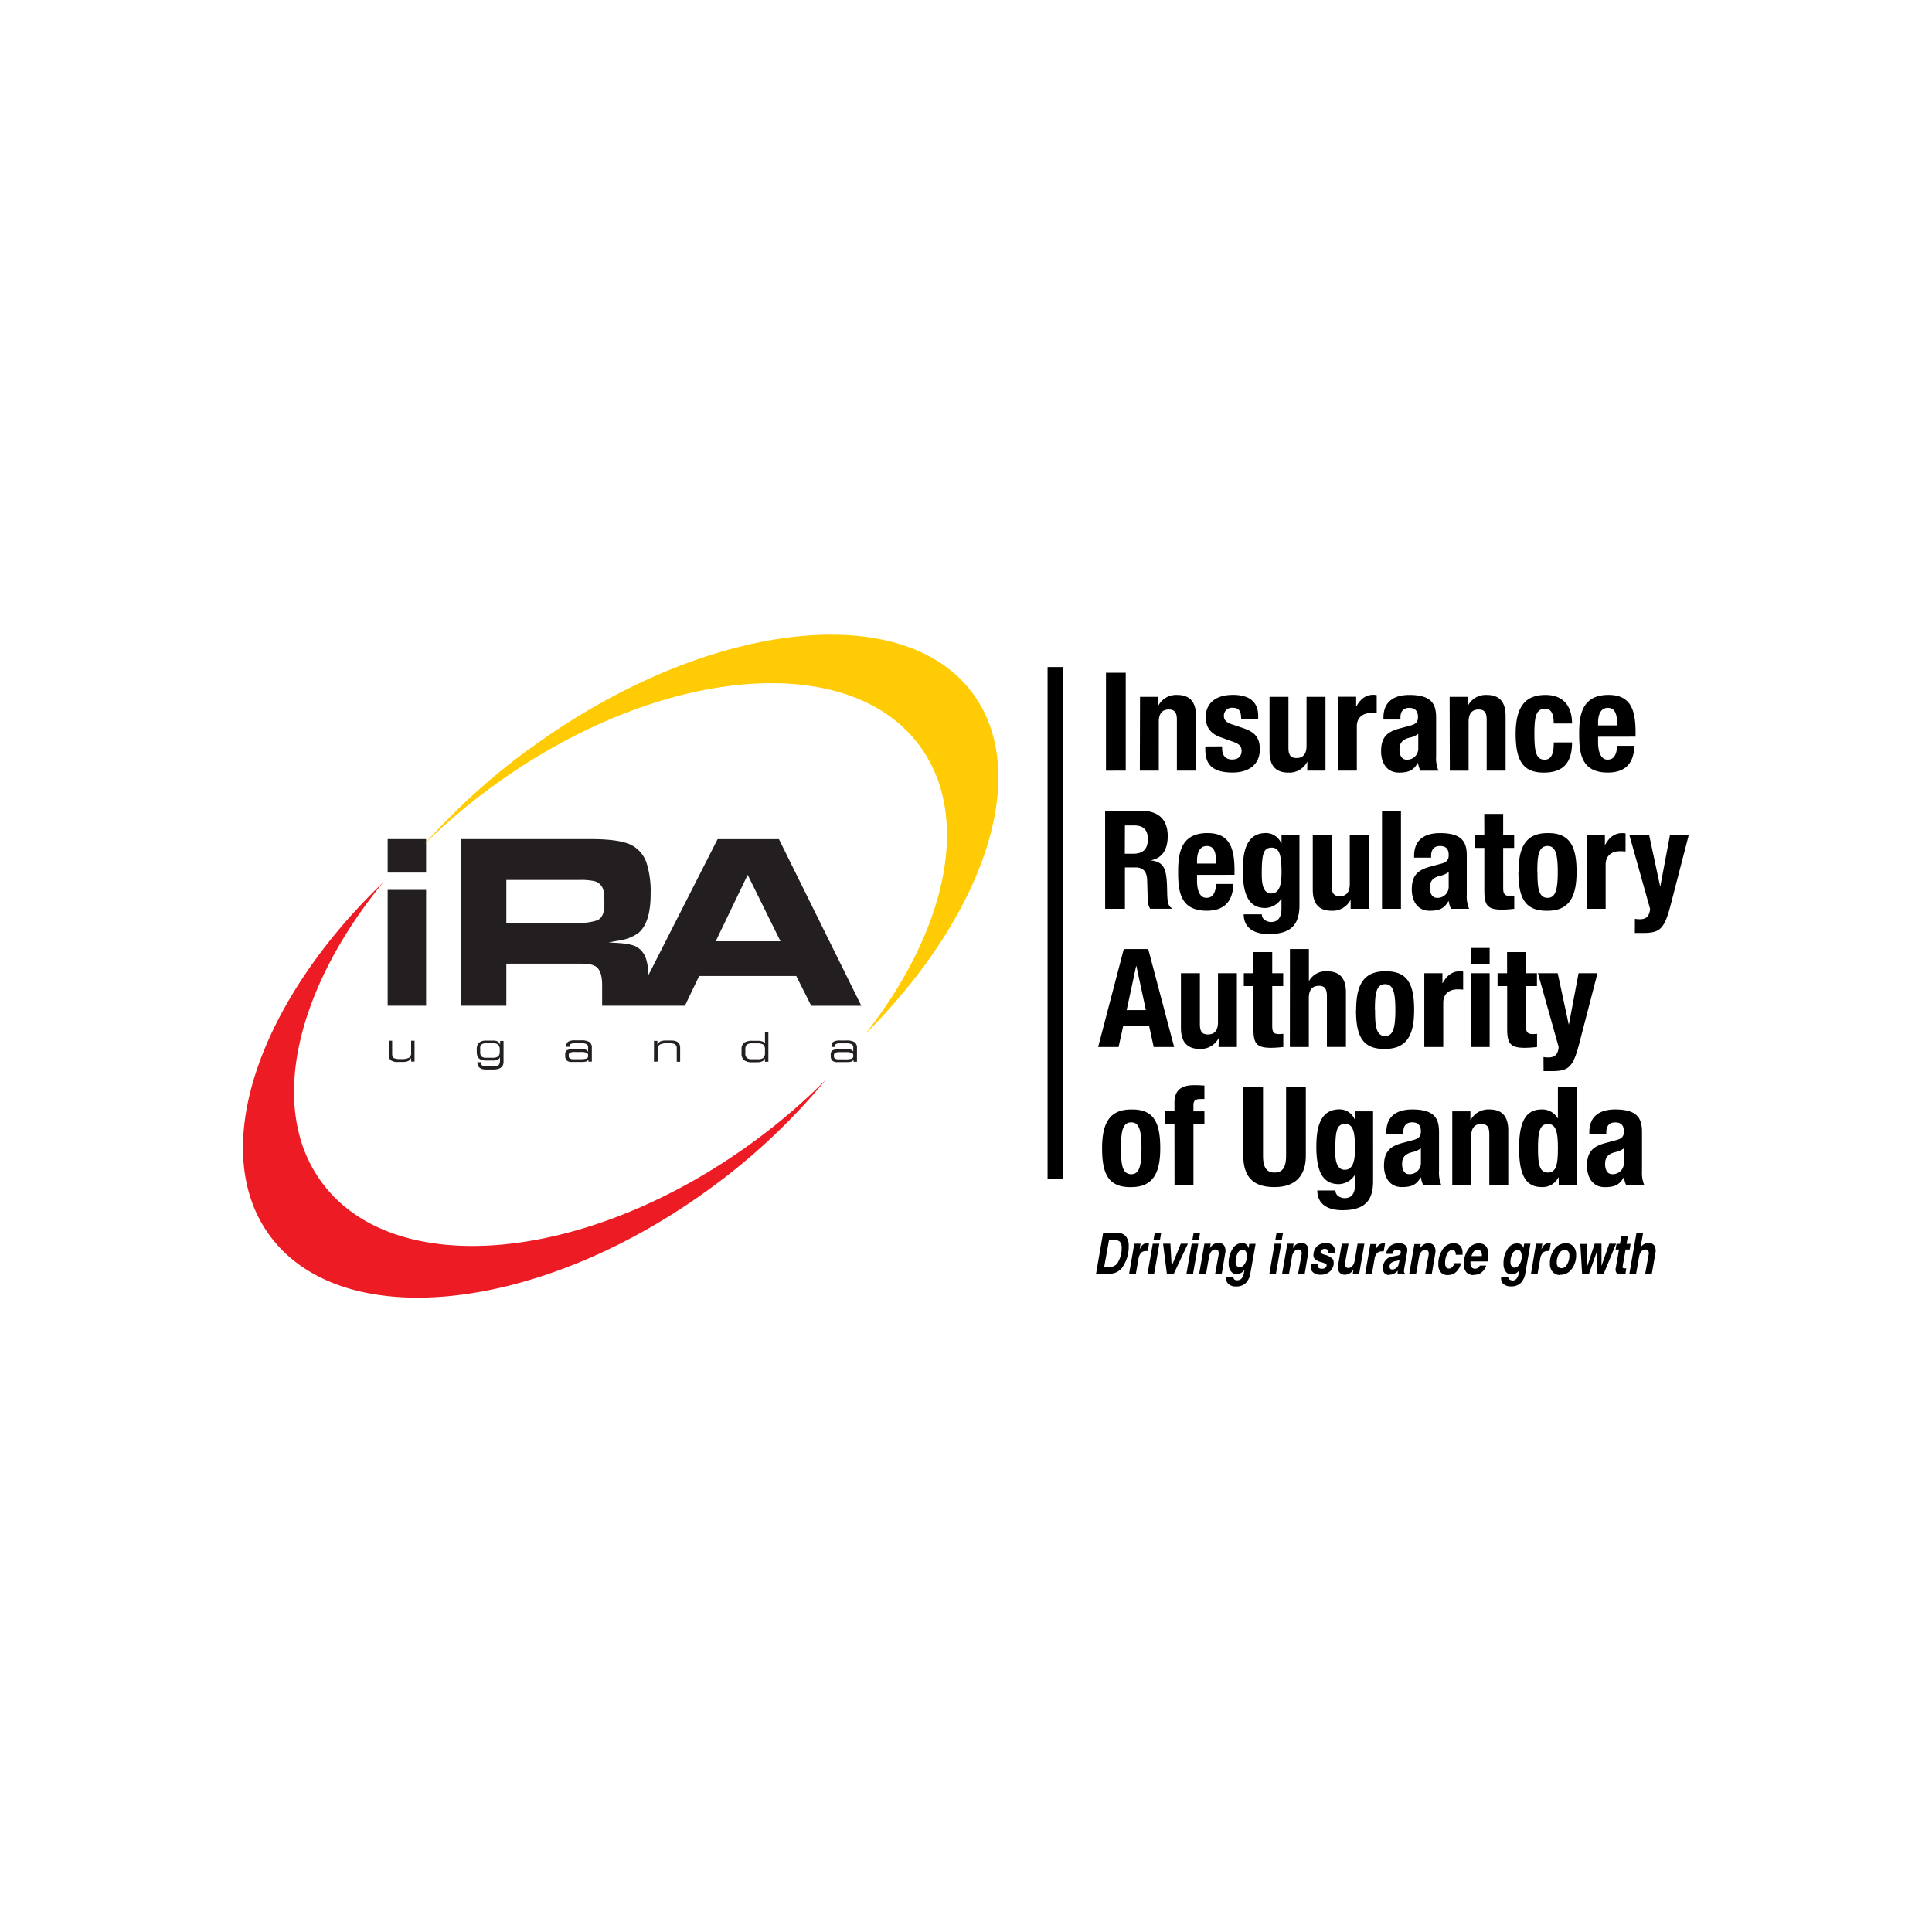 <svg xmlns="http://www.w3.org/2000/svg" id="Layer_1" data-name="Layer 1" viewBox="0 0 567 567"><defs><style>.cls-1{fill:#231f20;}.cls-1,.cls-2,.cls-3,.cls-4{fill-rule:evenodd;}.cls-2{fill:#ed1c24;}.cls-3{fill:#ffcb05;}</style></defs><path class="cls-1" d="M114.09,305.42h1v3.85c0,.7.2,1.14.61,1.3a4.47,4.47,0,0,0,1.61.23h.44a4.73,4.73,0,0,0,2.29-.38,1.58,1.58,0,0,0,.62-1.47v-3.53h1v6.13h-1v-1.13a1.73,1.73,0,0,1-.94,1,4.36,4.36,0,0,1-1.59.24H116.7a3.21,3.21,0,0,1-2-.5,2,2,0,0,1-.62-1.6m26,2.17h1v.16c0,.71.61,1.07,1.84,1.07h1.18a4,4,0,0,0,2.21-.36,1.82,1.82,0,0,0,.41-1.37v-1a1.34,1.34,0,0,1-.69.78,3.46,3.46,0,0,1-1.41.22h-2.1c-1.73,0-2.6-.83-2.6-2.48V308a2.69,2.69,0,0,1,.67-2,3.09,3.09,0,0,1,2.12-.6h2.14a2.39,2.39,0,0,1,1.19.25,1.82,1.82,0,0,1,.74,1v-1.16h1v6.12c0,1.5-1,2.26-3,2.26h-2.17a2.91,2.91,0,0,1-1.85-.51,1.64,1.64,0,0,1-.63-1.33Zm.85-4.25v1.21a1.78,1.78,0,0,0,.41,1.37,2,2,0,0,0,1.33.37h2c1.33,0,2-.55,2-1.65v-.83c0-1.18-.63-1.78-1.87-1.78h-2.07C141.52,306.16,140.91,306.6,140.91,307.47Zm31.66,1.22v-1.27a1.07,1.07,0,0,0-.43-1,3.59,3.59,0,0,0-1.69-.27h-1.71a2.46,2.46,0,0,0-1.25.21.76.76,0,0,0-.3.69v.15h-1v-.31a1.35,1.35,0,0,1,.56-1.19,3.63,3.63,0,0,1,2-.39h1.74a4.55,4.55,0,0,1,2.49.5,2,2,0,0,1,.69,1.74v4h-1v-.66a1.11,1.11,0,0,1-.69.63,5,5,0,0,1-1.35.13H167.8a2.06,2.06,0,0,1-1.48-.45,1.9,1.9,0,0,1-.45-1.39v-.36a1.41,1.41,0,0,1,.52-1.24,4.56,4.56,0,0,1,2.27-.37h1.82C171.68,307.84,172.38,308.12,172.57,308.69Zm-5.66,1v.22a.76.76,0,0,0,.35.73,2.3,2.3,0,0,0,1.13.2h1.76a6.28,6.28,0,0,0,1.92-.19.72.72,0,0,0,.5-.72v-.25a.74.74,0,0,0-.46-.75,4.79,4.79,0,0,0-1.73-.21h-1.7a3.12,3.12,0,0,0-1.42.21A.78.78,0,0,0,166.91,309.65Zm25,1.9v-6.13h1v1.13a1.93,1.93,0,0,1,.82-.94,4,4,0,0,1,1.7-.29H197q2.61,0,2.61,2.1v4.13h-1V307.7a1.31,1.31,0,0,0-.53-1.24,3.73,3.73,0,0,0-1.71-.3h-.42a4.68,4.68,0,0,0-2.29.39A1.59,1.59,0,0,0,193,308v3.53Zm32.57-5.28v-3.5h1v8.78h-1v-1q-.42,1.14-2.28,1.14h-1.45a3.84,3.84,0,0,1-2.43-.62,2.56,2.56,0,0,1-.71-2v-1a2.58,2.58,0,0,1,.73-2.11,4.57,4.57,0,0,1,2.62-.55h1.48a3.18,3.18,0,0,1,1.35.22A1.16,1.16,0,0,1,224.5,306.27Zm-5.76,1.64v1.14a1.7,1.7,0,0,0,.47,1.38,2.29,2.29,0,0,0,1.45.37h1.77a2.39,2.39,0,0,0,1.62-.42,1.94,1.94,0,0,0,.45-1.44v-1a1.68,1.68,0,0,0-.5-1.41,3,3,0,0,0-1.72-.38h-1.52a2.48,2.48,0,0,0-1.58.38A1.76,1.76,0,0,0,218.74,307.91Zm31.67.78v-1.27a1.07,1.07,0,0,0-.44-1,3.54,3.54,0,0,0-1.68-.27h-1.71a2.48,2.48,0,0,0-1.26.21.76.76,0,0,0-.3.69v.15h-1v-.31a1.38,1.38,0,0,1,.56-1.19,3.7,3.7,0,0,1,2-.39h1.74a4.49,4.49,0,0,1,2.48.5,2,2,0,0,1,.7,1.74v4h-1v-.66a1.13,1.13,0,0,1-.7.63,4.94,4.94,0,0,1-1.34.13h-2.73a2,2,0,0,1-1.48-.45,1.9,1.9,0,0,1-.45-1.39v-.36a1.41,1.41,0,0,1,.52-1.24,4.51,4.51,0,0,1,2.26-.37h1.83C249.52,307.84,250.21,308.12,250.41,308.69Zm-5.67,1v.22a.78.78,0,0,0,.35.73,2.32,2.32,0,0,0,1.14.2H248a6.21,6.21,0,0,0,1.91-.19.72.72,0,0,0,.51-.72v-.25a.74.74,0,0,0-.47-.75,4.76,4.76,0,0,0-1.73-.21h-1.69a3.17,3.17,0,0,0-1.43.21A.79.79,0,0,0,244.74,309.65Z"></path><path class="cls-1" d="M210.05,276.24h19l-9.62-19.49M148.6,270.83h21a15.69,15.69,0,0,0,5.64-.73c1.43-.58,2.13-2.15,2.13-4.68a23.58,23.58,0,0,0-.2-3.55,3.62,3.62,0,0,0-2.58-3.23,17.72,17.72,0,0,0-4.5-.39H148.6Zm-34.83-14.74v-9.83h11.28v9.83Zm0,39.07v-34h11.28v34Zm76.54-9,20.29-39.89h18l24.18,48.9h-14.7l-4.4-8.74H205.19L201,295.16H176.71v-6.09c0-2.65-.57-4.43-1.68-5.31a5.78,5.78,0,0,0-3.06-.89c-.43-.05-1.32-.07-2.68-.07H148.6v12.36H135.19v-48.9h38.18q8.52,0,11.95,1.76a9.1,9.1,0,0,1,4.47,5.37,28,28,0,0,1,1.16,8.95q0,8.67-3.75,11.6a13.61,13.61,0,0,1-5.9,2.16l-2.68.46c1.11.1,1.86.15,2.2.15q4.81.27,6.31,1.36a6.21,6.21,0,0,1,2.46,3.3A16.55,16.55,0,0,1,190.31,286.15Z"></path><path class="cls-2" d="M242.31,316.94A184.62,184.62,0,0,1,209,348.36c-50.14,36.89-108.45,43.32-129.8,14.3-18.43-25-3.46-68.52,33.23-103.67-25.58,31.25-34,66.3-18,88,21.38,29.06,78.46,23.59,127.06-12.17a180.7,180.7,0,0,0,20.84-17.91"></path><path class="cls-3" d="M155.22,219.93c50.87-37.42,109.4-44.78,130.3-16.38,17.48,23.76,3.24,65.2-31.64,100,23.87-30.33,31.42-63.78,16-84.68-21.11-28.69-77.64-23.17-125.84,12.3a179,179,0,0,0-19.5,16.59,195.73,195.73,0,0,1,30.64-27.86"></path><polyline class="cls-4" points="307.44 195.76 311.9 195.76 311.9 345.9 307.44 345.9"></polyline><path class="cls-4" d="M476.57,341.25a3.26,3.26,0,0,1-3.42,3.35c-1.49,0-2.09-1.37-2.09-3,0-1.94.89-3,3.14-3.51a6.19,6.19,0,0,0,2.37-1.08m-5.15-4.19v-.6c0-1.73.85-2.82,2.58-2.82,1.89,0,2.57,1,2.57,2.66,0,1.45-.56,2.09-2.21,2.53l-3.14.85c-3.82,1-5.47,2.65-5.47,6.76,0,2.9,1.36,6.2,5.23,6.2,2.7,0,4.23-.56,5.51-2.82h.08a9.11,9.11,0,0,0,.69,2.26h5.31a9.45,9.45,0,0,1-.68-4.19V332.24c0-3.91-1.25-6.64-7.85-6.64-4.19,0-7.61,1.69-7.61,6.68v.52ZM451.37,337c0-4.71.49-7.13,2.9-7.13s2.94,2.42,2.94,7.13-.48,7.12-2.94,7.12S451.37,341.7,451.37,337Zm6.08,10.83h5.32V319.07h-5.56v9.1h-.08a5.2,5.2,0,0,0-4.67-2.57c-4.55,0-6.64,3.34-6.64,11.39s2.09,11.39,6.64,11.39a5.18,5.18,0,0,0,4.91-2.86h.08Zm-31.24,0h5.56V333.44c0-2.37,1-3.58,2.94-3.58,1.65,0,2.37.81,2.37,3v14.94h5.56V331.75c0-4.3-2-6.15-5.52-6.15a5.9,5.9,0,0,0-5.51,3.09h-.08v-2.53h-5.32ZM417,341.25a3.27,3.27,0,0,1-3.43,3.35c-1.48,0-2.09-1.37-2.09-3,0-1.94.89-3,3.14-3.51A6.3,6.3,0,0,0,417,337Zm-5.16-8.45v-.6c0-1.73.85-2.82,2.58-2.82,1.89,0,2.58,1,2.58,2.66,0,1.45-.57,2.09-2.22,2.53l-3.14.85c-3.82,1-5.47,2.65-5.47,6.76,0,2.9,1.37,6.2,5.23,6.2,2.7,0,4.23-.56,5.52-2.82H417a8.69,8.69,0,0,0,.68,2.26H423a9.45,9.45,0,0,1-.68-4.19V332.24c0-3.91-1.25-6.64-7.85-6.64-4.19,0-7.61,1.69-7.61,6.68v.52Zm-14.17-6.64v2.41h-.08a4.82,4.82,0,0,0-4.46-3c-6,0-6.81,5.95-6.81,11,0,7.89,2.26,10.95,6.64,10.95a5.82,5.82,0,0,0,4.63-2.65h.08v2.86c0,2.25-.8,3.9-3.06,3.9a3.32,3.32,0,0,1-1.85-.6,2,2,0,0,1-.84-1.65h-5.32c0,3.7,2.66,5.79,7.37,5.79,6.48,0,9-2.73,9-8.49V326.16Zm-5.79,11.51c0-5.84.44-7.81,2.9-7.81,2.21,0,2.89,2,2.89,7.25,0,3.66-.64,6.2-3,6.2S391.84,340.65,391.84,337.67Zm-27-18.6v20.05c0,7.69,4.46,9.26,9.17,9.26s9.18-2,9.18-9.26V319.07h-5.79v20.05c0,2.86-.65,5-3.39,5s-3.38-2.13-3.38-5V319.07ZM344.7,347.82h5.55V329.94h3.22v-3.78h-3.22v-1.89c0-1.25.57-1.73,2.14-1.73h.52a2.64,2.64,0,0,1,.56,0v-3.95c-1-.08-2-.12-3-.12-3.58,0-5.79,1.29-5.79,5.19v2.46h-2.82v3.78h2.82ZM329,337c0-4.43.24-7.61,3-7.61,2.25,0,3,2.17,3,7.61s-.73,7.61-3,7.61C329.24,344.6,329,341.42,329,337Zm-5.56,0c0,7.57,1.9,11.51,8.54,11.39,6.32,0,8.53-4,8.53-11.39,0-7.57-1.89-11.52-8.53-11.39C325.66,325.6,323.44,329.58,323.44,337ZM453,314.35h2.26c5.15,0,6.4-1,8.33-8.53l5.24-20.21h-5.56l-2.82,15h-.08l-3.22-15h-5.8l6.08,21.66c-.16,1.93-.92,3.06-3,3.06a9,9,0,0,1-1.45-.12Zm-10.7-28.74H439.5v3.79h2.82v12.39c0,4.35.8,5.72,5.15,5.72a35.87,35.87,0,0,0,3.62-.24V303.4a11.43,11.43,0,0,1-1.25.08c-1.61,0-2-.64-2-2.37V289.4h3.22v-3.79h-3.22v-6.2h-5.55Zm-10.67,21.66h5.55V285.61h-5.55Zm0-24.32h5.55v-4.74h-5.55ZM418,307.27h5.56v-13c0-2.9,2.17-3.91,4.1-3.91.61,0,1.13,0,1.74.08v-5.31a8.76,8.76,0,0,0-1-.08c-2.3,0-3.87,1.37-5,3.46h-.08v-2.9H418Zm-14.49-10.83c0-4.43.24-7.61,3-7.61,2.25,0,3,2.18,3,7.61s-.73,7.61-3,7.61C403.79,304.05,403.55,300.87,403.55,296.44Zm-5.55,0c0,7.57,1.89,11.51,8.53,11.39,6.32,0,8.53-4,8.53-11.39,0-7.57-1.89-11.51-8.53-11.39C400.21,285.05,398,289,398,296.44Zm-19.41,10.83h5.56V292.9c0-2.38,1-3.58,2.94-3.58,1.65,0,2.37.8,2.37,3v14.94H395V291.21c0-4.31-2-6.16-5.52-6.16a5.62,5.62,0,0,0-5.27,2.78h-.08v-9.3h-5.56Zm-10.7-21.66h-2.82v3.79h2.82v12.39c0,4.35.8,5.72,5.15,5.72a35.87,35.87,0,0,0,3.62-.24V303.4a11.43,11.43,0,0,1-1.25.08c-1.61,0-2-.64-2-2.37V289.4h3.22v-3.79h-3.22v-6.2h-5.55Zm-10.23,21.66H363V285.61h-5.55V300c0,2.38-1,3.59-2.94,3.59-1.65,0-2.37-.81-2.37-3V285.61h-5.56v16.06c0,4.31,2,6.16,5.52,6.16a5.89,5.89,0,0,0,5.51-3.1h.08Zm-35.34,0h6l1.33-6.08h7.65l1.33,6.08h6l-7.61-28.74h-7.17Zm11.15-23.75h.08l2.78,12.92h-5.64Zm146.36-9.71h2.26c5.15,0,6.4-1.05,8.33-8.54l5.23-20.21H490.1l-2.82,15h-.08l-3.22-15h-5.8l6.08,21.66c-.16,1.93-.92,3.06-3,3.06a9,9,0,0,1-1.45-.12Zm-14.12-7.09h5.55v-13c0-2.9,2.17-3.9,4.11-3.9.6,0,1.12,0,1.73.08v-5.32a8.59,8.59,0,0,0-1-.08c-2.29,0-3.86,1.37-5,3.46H471v-2.9h-5.31Zm-14.5-10.83c0-4.42.25-7.6,3-7.6,2.26,0,3,2.17,3,7.6s-.72,7.61-3,7.61C451.46,263.5,451.21,260.32,451.21,255.89Zm-5.55,0c0,7.57,1.89,11.52,8.53,11.4,6.32,0,8.54-4,8.54-11.4s-1.9-11.51-8.54-11.39C447.87,244.5,445.66,248.49,445.66,255.89Zm-10-10.83h-2.81v3.79h2.81v12.4c0,4.35.81,5.71,5.16,5.71a35.87,35.87,0,0,0,3.62-.24v-3.86a11.43,11.43,0,0,1-1.25.08c-1.61,0-2-.65-2-2.38V248.85h3.22v-3.79h-3.22v-6.19h-5.56Zm-10.46,15.1a3.25,3.25,0,0,1-3.42,3.34c-1.49,0-2.1-1.37-2.1-3,0-1.93.89-3,3.14-3.5a6.12,6.12,0,0,0,2.38-1.09Zm-5.15-8.45v-.61c0-1.73.84-2.81,2.57-2.81,1.89,0,2.58,1,2.58,2.65,0,1.45-.56,2.1-2.22,2.54l-3.14.84c-3.82,1.05-5.47,2.66-5.47,6.77,0,2.89,1.37,6.2,5.23,6.2,2.7,0,4.23-.57,5.52-2.82h.08a8.62,8.62,0,0,0,.68,2.25h5.32a9.25,9.25,0,0,1-.69-4.18v-11.4c0-3.9-1.25-6.64-7.85-6.64-4.18,0-7.61,1.69-7.61,6.68v.53Zm-14.42,15h5.56V238h-5.56Zm-9.21,0h5.31V245.06h-5.56v14.38c0,2.37-1,3.58-2.93,3.58-1.65,0-2.38-.81-2.38-3V245.06h-5.55v16.07c0,4.3,2,6.16,5.51,6.16a5.91,5.91,0,0,0,5.52-3.1h.08ZM376.1,245.06v2.42H376a4.85,4.85,0,0,0-4.47-3c-6,0-6.8,6-6.8,11,0,7.89,2.25,11,6.64,11a5.86,5.86,0,0,0,4.63-2.66h.08v2.86c0,2.26-.81,3.91-3.06,3.91a3.2,3.2,0,0,1-1.85-.61,1.92,1.92,0,0,1-.85-1.65H365c0,3.71,2.65,5.8,7.36,5.8,6.49,0,9-2.74,9-8.49V245.06Zm-5.8,11.52c0-5.84.44-7.81,2.9-7.81,2.21,0,2.9,2,2.9,7.24,0,3.67-.65,6.2-3,6.2S370.3,259.56,370.3,256.58Zm-19-3.14v-.85c0-2.05.64-4.3,2.86-4.3s2.7,1.85,2.82,5.15Zm11,3.3v-1.25c0-6.64-1.45-11-7.93-11-7.49,0-8.61,5.4-8.61,11.19,0,5.4.32,11.6,8.37,11.6,5.31,0,7.65-2.82,7.85-7.85h-5c-.33,2.73-1.05,4.06-2.94,4.06-2.06,0-2.74-2.45-2.74-5v-1.73Zm-32.16-14.49h2.73c2.7,0,4,1.33,4,4,0,3.1-1.57,4.31-4.35,4.31h-2.41Zm-5.8,24.47h5.8V254.57h3.1c2.37,0,3.3,1.36,3.42,3.62l.16,5.51a5.28,5.28,0,0,0,.72,3h6.28v-.24c-1.08-.6-1.25-2.09-1.29-5.15-.12-6.08-.68-8.25-4.62-8.78v-.08c3.26-.68,4.79-3.22,4.79-7.08,0-4.95-2.86-7.41-7.65-7.41H324.33ZM469,212.89v-.84c0-2.06.64-4.31,2.85-4.31s2.7,1.85,2.82,5.15Zm11,3.3v-1.25c0-6.64-1.45-11-7.93-11-7.49,0-8.62,5.4-8.62,11.19,0,5.4.32,11.6,8.37,11.6,5.32,0,7.65-2.82,7.85-7.85h-5c-.32,2.74-1,4.06-2.94,4.06s-2.73-2.45-2.73-5v-1.73Zm-18.64-3.86c0-5.15-2.62-8.38-7.77-8.38s-8.78,2.5-8.78,11.4c0,8.69,2.74,11.39,8.3,11.39,5.91,0,8.25-3.18,8.25-8.86H456c0,3.54-.8,5.07-2.69,5.07-2.46,0-3-2.21-3-7.56,0-5,.44-7.41,3.18-7.41,2.09,0,2.49,2.25,2.49,4.35Zm-35.87,13.85H431V211.8c0-2.37,1-3.58,2.93-3.58,1.65,0,2.38.81,2.38,3v14.94h5.55V210.11c0-4.3-2-6.16-5.51-6.16a5.91,5.91,0,0,0-5.52,3.1h-.08v-2.53h-5.31Zm-9.26-6.57a3.25,3.25,0,0,1-3.42,3.34c-1.49,0-2.09-1.36-2.09-3,0-1.94.88-3,3.14-3.51a6.19,6.19,0,0,0,2.37-1.08ZM411,211.16v-.6c0-1.73.84-2.82,2.58-2.82s2.57,1,2.57,2.66c0,1.44-.56,2.09-2.21,2.53l-3.14.85c-3.83,1-5.48,2.65-5.48,6.76,0,2.9,1.37,6.2,5.24,6.2,2.69,0,4.22-.56,5.51-2.82h.08a8.34,8.34,0,0,0,.69,2.26h5.31a9.45,9.45,0,0,1-.68-4.19V210.6c0-3.91-1.25-6.65-7.86-6.65-4.18,0-7.6,1.69-7.6,6.69v.52Zm-18.36,15h5.56v-13c0-2.9,2.17-3.9,4.1-3.9.61,0,1.13,0,1.73.08V204a6.76,6.76,0,0,0-1-.09c-2.3,0-3.87,1.37-5,3.47H398v-2.9h-5.32Zm-9,0H389V204.52h-5.56v14.37c0,2.37-1,3.58-2.93,3.58-1.66,0-2.38-.8-2.38-3V204.52h-5.55v16.06c0,4.31,2,6.16,5.51,6.16a5.9,5.9,0,0,0,5.51-3.1h.09Zm-29.91-7.09v.77c0,4.18,1.69,6.88,8,6.88,4.67,0,8-2.26,8-6.8,0-3.27-1.29-5-4.79-6.2l-3.34-1.13c-1.9-.6-2.42-1.45-2.42-2.54a2.34,2.34,0,0,1,2.62-2.33c1.81,0,2.45,1,2.45,3.26h5v-.89c0-3.9-2.37-6.16-7.4-6.16-5.68,0-8,3-8,6.53,0,3.06,1.57,5,4.63,6l3.9,1.41c1.09.45,2,1.05,2,2.46,0,1.73-1.08,2.57-2.81,2.57-1.9,0-2.9-1.24-2.9-3.14v-.72Zm-19.21,7.09h5.56V211.8c0-2.37,1-3.58,2.94-3.58,1.65,0,2.37.81,2.37,3v14.94H351V210.11c0-4.3-2-6.16-5.52-6.16a5.91,5.91,0,0,0-5.51,3.1h-.08v-2.53h-5.32Zm-4.14,0V197.43h-5.8v28.75Z"></path><path class="cls-4" d="M478.17,373.88l2.09-12h1.94l-.73,4.22.18-.23a2.72,2.72,0,0,1,2.13-1.1,1.92,1.92,0,0,1,1.74.81,3.06,3.06,0,0,1,.29,2.26l-1.05,6h-1.94l1-5.52a1.85,1.85,0,0,0-.1-1.22.9.9,0,0,0-.86-.4,1.53,1.53,0,0,0-1.17.59,3.1,3.1,0,0,0-.66,1.56l-.88,5h-1M477,374q-.5,0-1.2,0a1.73,1.73,0,0,1-1.4-.46,1.92,1.92,0,0,1-.19-1.52l.93-5.31h-1l.28-1.67h1l.41-2.39h1.94l-.41,2.39h1.19l-.28,1.67h-1.2l-.85,4.89a.55.55,0,0,0,.07.5.93.93,0,0,0,.6.13h.39Zm-12.68-.07-.53-8.86h2.06l0,6.5L468,365H470l0,6.5h0l2.28-6.5h2l-3.64,8.86h-2l-.05-6.42-2.27,6.42h-1.95Zm-6.07-1.73a2,2,0,0,0,1.65-1.1,5,5,0,0,0,.68-2.66,1.79,1.79,0,0,0-.37-1.21,1.28,1.28,0,0,0-1-.42,2,2,0,0,0-1.65,1.09,5.09,5.09,0,0,0-.69,2.67,1.85,1.85,0,0,0,.38,1.2A1.28,1.28,0,0,0,458.22,372.15Zm-.35,2a2.84,2.84,0,0,1-2.22-.92,3.63,3.63,0,0,1-.82-2.49,6.66,6.66,0,0,1,1.34-4.22,4.09,4.09,0,0,1,3.33-1.7,2.78,2.78,0,0,1,2.21.92,3.58,3.58,0,0,1,.82,2.49,6.61,6.61,0,0,1-1.34,4.21A4.05,4.05,0,0,1,457.87,374.12Zm-8.61-.24L450.8,365h1.84l-.28,1.67a5.57,5.57,0,0,1,.43-.78,2.3,2.3,0,0,1,2-1.12h.34l-.42,2.38a3,3,0,0,0-.55,0,1.85,1.85,0,0,0-1.41.56,3.16,3.16,0,0,0-.73,1.69l-.79,4.49h-1.94Zm-3.93-7.09a1.72,1.72,0,0,0-1.46,1,5,5,0,0,0-.61,2.55,2,2,0,0,0,.32,1.17,1,1,0,0,0,.86.44,1.66,1.66,0,0,0,1.27-.72,3.58,3.58,0,0,0,.78-1.73,3.41,3.41,0,0,0-.13-2A1.08,1.08,0,0,0,445.33,366.79Zm-1.55,8.95a1.58,1.58,0,0,0,1.26-.56,3.63,3.63,0,0,0,.67-1.73l.13-.75-.08.09a2.67,2.67,0,0,1-2.18,1.14,2,2,0,0,1-1.73-.85,3.76,3.76,0,0,1-.63-2.28v0a7.52,7.52,0,0,1,1.14-4.26,3.3,3.3,0,0,1,2.81-1.71A1.79,1.79,0,0,1,447,366l.09.27.22-1.27h1.84l-1.46,8.43a5.43,5.43,0,0,1-1.38,3.09,3.89,3.89,0,0,1-2.84,1,3.26,3.26,0,0,1-2.25-.69,2.31,2.31,0,0,1-.66-2h2.11a.68.68,0,0,0,.26.64A1.46,1.46,0,0,0,443.78,375.74Zm-8.91-7.18h0a.57.57,0,0,1,0-.26,1.89,1.89,0,0,0-.33-1.19,1.11,1.11,0,0,0-.92-.42,1.71,1.71,0,0,0-1.51,1.13,4.57,4.57,0,0,0-.31.74Zm-2.37,5.56a2.82,2.82,0,0,1-2.17-.81,3.3,3.3,0,0,1-.75-2.32v0a7.51,7.51,0,0,1,1.26-4.43,3.75,3.75,0,0,1,3.16-1.74,2.56,2.56,0,0,1,2.05.83,3.41,3.41,0,0,1,.73,2.35,7.56,7.56,0,0,1-.26,2.12h-5v.61a1.7,1.7,0,0,0,.35,1.13,1.28,1.28,0,0,0,1,.4,1.51,1.51,0,0,0,.85-.24,1.47,1.47,0,0,0,.54-.68h1.9a4.47,4.47,0,0,1-1.47,2.08A3.48,3.48,0,0,1,432.5,374.12Zm-3.75-3.48h0a5.08,5.08,0,0,1-1.47,2.59,3.64,3.64,0,0,1-2.47.89,2.51,2.51,0,0,1-2-.81,3.27,3.27,0,0,1-.72-2.25,7.54,7.54,0,0,1,1.27-4.47,3.73,3.73,0,0,1,3.14-1.8,2.52,2.52,0,0,1,2.11.85,3.2,3.2,0,0,1,.59,2.08l0,.45h-2a1.71,1.71,0,0,0-.24-1.05.86.86,0,0,0-.75-.36,1.72,1.72,0,0,0-1.52,1.1,5.94,5.94,0,0,0-.61,2.81,2,2,0,0,0,.29,1.14.91.91,0,0,0,.8.4,1.41,1.41,0,0,0,1-.41,2.52,2.52,0,0,0,.63-1.16Zm-15.22,3.24,1.54-8.86h1.84l-.23,1.31c.11-.16.22-.31.33-.44a2.69,2.69,0,0,1,2.13-1.1,1.94,1.94,0,0,1,1.74.81,3.06,3.06,0,0,1,.28,2.26l-1,6h-1.94l1-5.52a1.92,1.92,0,0,0-.1-1.22.92.92,0,0,0-.87-.4,1.49,1.49,0,0,0-1.16.59,3.11,3.11,0,0,0-.67,1.56l-.87,5h-1.94Zm-3-3.23.18-1a1.61,1.61,0,0,1-.58.24l-.71.16a2.55,2.55,0,0,0-1.27.58,1.51,1.51,0,0,0-.36,1.1.77.77,0,0,0,.2.55.75.75,0,0,0,.56.21,2,2,0,0,0,1.62-.89,2.2,2.2,0,0,0,.21-.41A2.57,2.57,0,0,0,410.5,370.65Zm-2.84,3.47a1.83,1.83,0,0,1-1.37-.53,1.9,1.9,0,0,1-.51-1.4,3.71,3.71,0,0,1,.73-2.32,3.08,3.08,0,0,1,1.95-1.16l1.53-.29a2.17,2.17,0,0,0,.73-.26.46.46,0,0,0,.17-.17.77.77,0,0,0,.1-.25v-.07a.84.84,0,0,0-.14-.79,1.36,1.36,0,0,0-.91-.22,1.27,1.27,0,0,0-.88.3,1.79,1.79,0,0,0-.48.93h-1.85a3.72,3.72,0,0,1,1.24-2.32,3.79,3.79,0,0,1,2.51-.78,2.67,2.67,0,0,1,2,.68,1.88,1.88,0,0,1,.47,1.33,3.29,3.29,0,0,1-.06.6l-.81,4.71a4,4,0,0,0-.1,1.06.46.46,0,0,0,.25.4h0l0,.3h-2.08a4.33,4.33,0,0,1,0-1.07l0,0A3.28,3.28,0,0,1,407.66,374.12Zm-7.08-.24,1.53-8.86H404l-.28,1.67a5.57,5.57,0,0,1,.43-.78,2.28,2.28,0,0,1,2-1.12h.35l-.42,2.38a3,3,0,0,0-.55,0,1.89,1.89,0,0,0-1.42.56,3.23,3.23,0,0,0-.72,1.69l-.79,4.49h-1.94ZM395.76,365l-1,5.5a1.83,1.83,0,0,0,.11,1.22.92.92,0,0,0,.86.4,1.48,1.48,0,0,0,1.16-.58,3.07,3.07,0,0,0,.67-1.54l.86-5h2l-1.54,8.86H397l.23-1.32a3,3,0,0,1-.34.45,2.73,2.73,0,0,1-2.16,1.11,1.93,1.93,0,0,1-1.72-.8,2.66,2.66,0,0,1-.36-1.38,4.46,4.46,0,0,1,.09-.84l1.06-6.08h1.93Zm-5.92,2.65h0a1.11,1.11,0,0,0-.21-.84,1,1,0,0,0-.77-.29,1.57,1.57,0,0,0-.88.22.87.87,0,0,0-.4.61.44.44,0,0,0,.21.48,4.32,4.32,0,0,0,1.1.44,5,5,0,0,1,2.12,1.1,1.68,1.68,0,0,1,.39,1.16,3.61,3.61,0,0,1,0,.53,3.55,3.55,0,0,1-1.26,2.23,3.91,3.91,0,0,1-2.54.81,3.13,3.13,0,0,1-2.38-.81,2.29,2.29,0,0,1-.57-1.58,5.82,5.82,0,0,1,.07-.68h2a1.09,1.09,0,0,0,.2,1,1.44,1.44,0,0,0,1.07.32,1.5,1.5,0,0,0,.9-.25,1.06,1.06,0,0,0,.44-.7.44.44,0,0,0-.25-.48,6,6,0,0,0-1.27-.5,4.23,4.23,0,0,1-2-1,1.63,1.63,0,0,1-.35-1.1,2.84,2.84,0,0,1,.05-.56,3.44,3.44,0,0,1,1.18-2.16,3.6,3.6,0,0,1,2.37-.78,2.79,2.79,0,0,1,2.15.74,2.24,2.24,0,0,1,.54,1.58,3.6,3.6,0,0,1,0,.56Zm-13.58,6.21,1.55-8.86h1.84l-.23,1.31.32-.44a2.71,2.71,0,0,1,2.13-1.1,1.94,1.94,0,0,1,1.74.81,3.06,3.06,0,0,1,.29,2.26l-1,6h-1.94l1-5.52a1.85,1.85,0,0,0-.1-1.22.91.91,0,0,0-.86-.4,1.53,1.53,0,0,0-1.17.59,3.11,3.11,0,0,0-.67,1.56l-.86,5h-1.95Zm-1.62-12.08h1.9l-.38,2.17h-1.89Zm-2.11,12.08,1.53-8.86H376l-1.55,8.86h-1.93Zm-7.83-7.09a1.72,1.72,0,0,0-1.46,1,5,5,0,0,0-.61,2.55,1.89,1.89,0,0,0,.33,1.17,1,1,0,0,0,.85.44,1.66,1.66,0,0,0,1.27-.72,3.58,3.58,0,0,0,.78-1.73,3.5,3.5,0,0,0-.12-2A1.1,1.1,0,0,0,364.7,366.79Zm-1.55,8.95a1.58,1.58,0,0,0,1.26-.56,3.53,3.53,0,0,0,.67-1.73l.13-.75-.07.09a2.7,2.7,0,0,1-2.19,1.14,2,2,0,0,1-1.72-.85,3.69,3.69,0,0,1-.64-2.28v0a7.52,7.52,0,0,1,1.14-4.26,3.3,3.3,0,0,1,2.81-1.71,1.79,1.79,0,0,1,1.79,1.23l.09.27.22-1.27h1.85L367,373.45a5.43,5.43,0,0,1-1.38,3.09,3.88,3.88,0,0,1-2.83,1,3.22,3.22,0,0,1-2.25-.69,2.25,2.25,0,0,1-.66-2H362a.7.7,0,0,0,.26.64A1.48,1.48,0,0,0,363.15,375.74Zm-11.22-1.86,1.54-8.86h1.84l-.23,1.31c.11-.16.22-.31.33-.44a2.69,2.69,0,0,1,2.13-1.1,1.94,1.94,0,0,1,1.74.81,3.06,3.06,0,0,1,.28,2.26l-1,6h-1.94l1-5.52a1.92,1.92,0,0,0-.1-1.22.92.92,0,0,0-.87-.4,1.49,1.49,0,0,0-1.16.59,3.11,3.11,0,0,0-.67,1.56l-.87,5h-1.94Zm-1.62-12.08h1.89l-.37,2.17h-1.9Zm-2.12,12.08,1.54-8.86h1.94l-1.54,8.86h-1.94ZM341.34,365h2.15l.37,6.58h0l2.68-6.58h2.09l-4.17,8.86h-2Zm-2.45-3.22h1.9l-.38,2.17h-1.89Zm-2.12,12.08,1.54-8.86h1.94l-1.54,8.86h-1.94Zm-5.41,0L332.9,365h1.84l-.28,1.67a5.56,5.56,0,0,1,.44-.78,2.28,2.28,0,0,1,2-1.12h.35l-.42,2.38a3.06,3.06,0,0,0-.56,0,1.88,1.88,0,0,0-1.41.56,3.23,3.23,0,0,0-.73,1.69l-.79,4.49h-1.94Zm-7.3-2.05H326a2.65,2.65,0,0,0,2.25-1.66,8.06,8.06,0,0,0,.94-4,2.52,2.52,0,0,0-.45-1.62,1.62,1.62,0,0,0-1.32-.55h-1.95Zm-2.4,2.05,2.08-12h4.32a2.89,2.89,0,0,1,2.36,1,4.19,4.19,0,0,1,.83,2.83v0a10.2,10.2,0,0,1-1.56,5.74,4.45,4.45,0,0,1-3.76,2.37h-4.27Z"></path></svg>